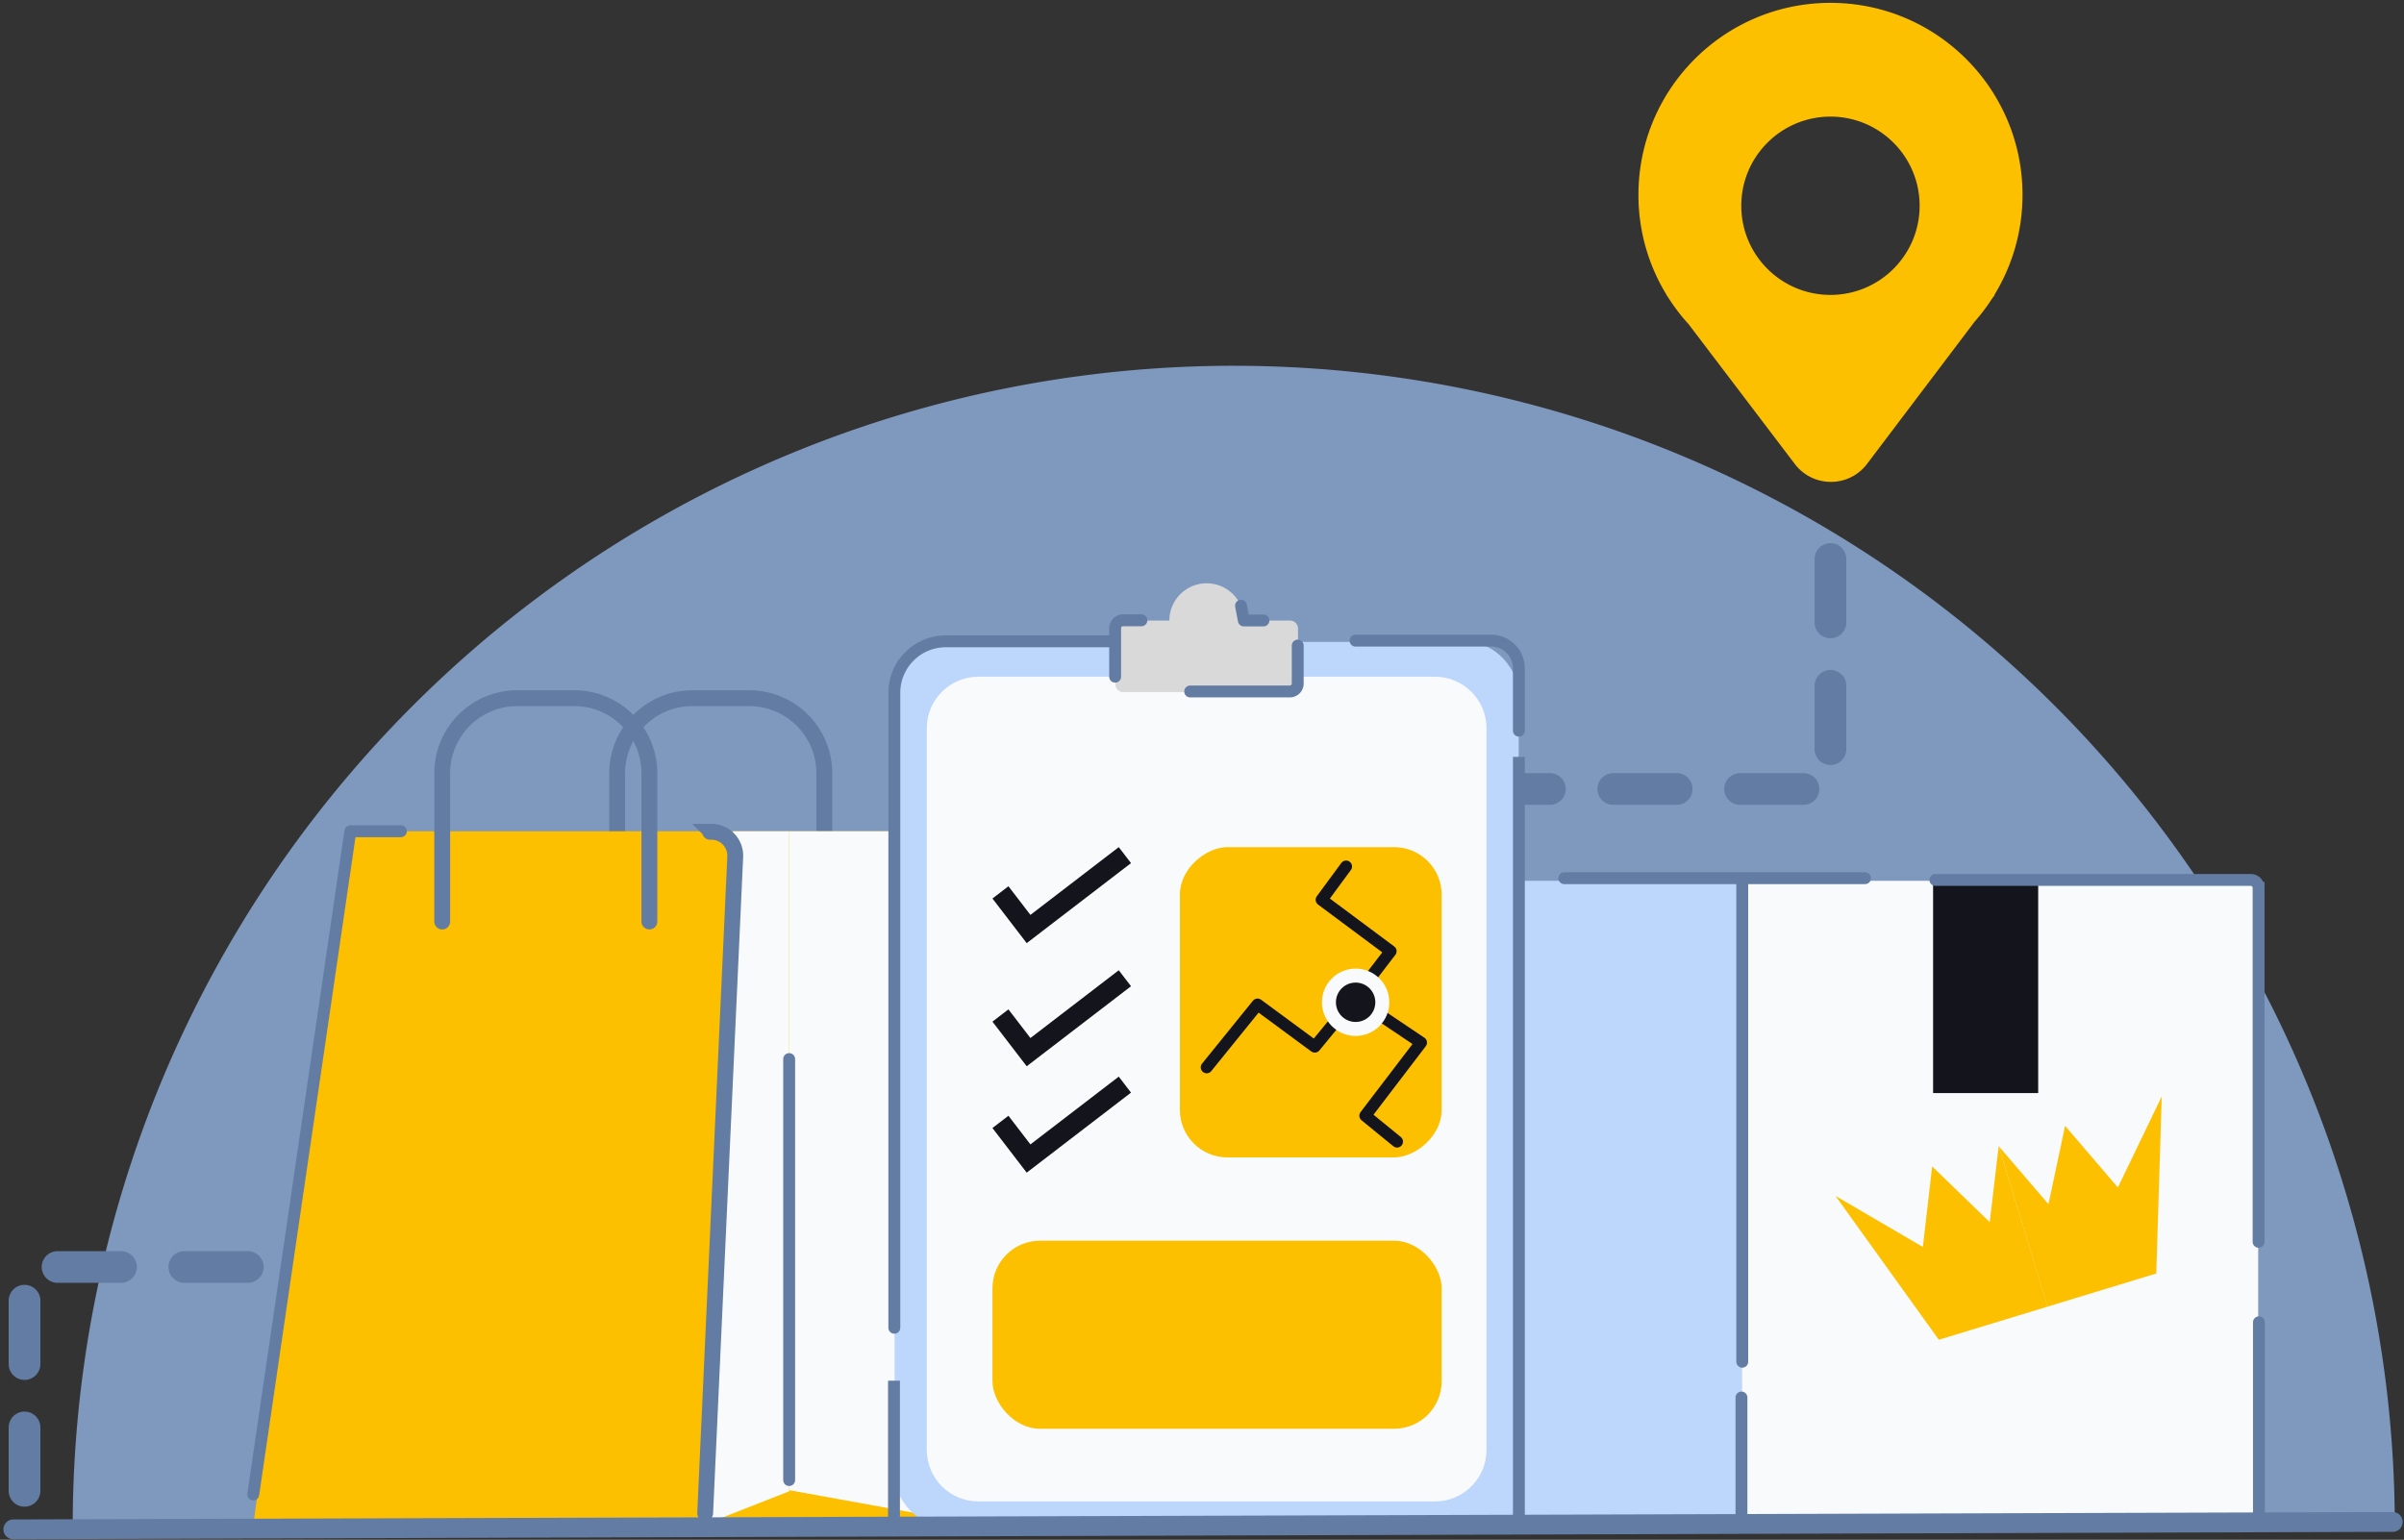 <svg xmlns="http://www.w3.org/2000/svg" width="565" height="362" fill="none"><rect width="100%" height="100%" fill="#333333" stroke="none"/><g clip-path="url(#a)"><path fill="#7F98BE" d="M17.089 358.867A272.87 272.87 0 0 1 289.962 85.993a272.88 272.88 0 0 1 192.951 79.923 272.87 272.87 0 0 1 79.923 192.951z"/></g><path stroke="#637CA3" stroke-linecap="round" stroke-width="3.726" d="M145.049 216.643v-34.845c0-9.751 7.905-17.655 17.655-17.655h13.377c9.751 0 17.655 7.904 17.655 17.655v34.845"/><path fill="#FDC000" d="M215.384 195.432H81.56L59.517 358.615h164.007z"/><path stroke="#637CA3" stroke-linecap="round" stroke-linejoin="round" stroke-width="2.794" d="M94.223 195.432H82.34L59.521 351.353"/><path fill="#F9FAFB" d="M185.473 195.432h-13.209l-7.17 163.183 20.379-8.009z"/><path fill="#F9FAFB" d="M216.42 195.432h-30.953v154.905l47.785 8.658z"/><path stroke="#637CA3" stroke-linecap="round" stroke-width="2.794" d="M185.473 347.963v-98.98"/><path stroke="#637CA3" stroke-linecap="round" stroke-width="3.726" d="M103.933 216.643v-34.845c0-9.751 7.904-17.655 17.655-17.655h13.377c9.75 0 17.655 7.904 17.655 17.655v34.845m14.259-21.089h.309a5.615 5.615 0 0 1 5.609 5.871l-7.064 154.306"/><path fill="#F9FAFB" d="M409.337 207.074h121.398v151.921H409.337z"/><path fill="#FDC000" d="m508.062 257.772-1.285 41.621-25.559 7.789-11.478-37.727 11.699 13.645 3.911-18.416 12.401 14.493z"/><path fill="#FDC000" d="m431.383 281.155 24.29 33.816 25.559-7.789-11.495-37.727-2.099 17.871-13.527-13.1-2.19 18.931z"/><path fill="#BDD6FC" d="M343.947 207.074h65.392v151.921h-65.392z"/><path fill="#14151C" d="M454.326 207.074h24.699v49.905h-24.699z"/><path stroke="#637CA3" stroke-dasharray="14.9 14.9" stroke-linecap="round" stroke-width="7.452" d="M349.363 185.488h78.978a1.863 1.863 0 0 0 1.863-1.863V126.97M58.233 297.865H7.626a1.863 1.863 0 0 0-1.863 1.863v55.489"/><rect width="146.683" height="208.087" x="210.251" y="150.908" fill="#BDD6FC" rx="12.109"/><path stroke="#637CA3" stroke-linecap="round" stroke-linejoin="round" stroke-width="2.794" d="M318.586 150.615h31.87a6.52 6.52 0 0 1 6.52 6.521v14.637"/><path fill="#F9FAFB" d="M217.818 171.204c0-6.688 5.422-12.109 12.11-12.109h107.324c6.687 0 12.109 5.421 12.109 12.109v169.671c0 6.688-5.422 12.11-12.109 12.11H229.928c-6.688 0-12.11-5.422-12.11-12.11z"/><path fill="#D9D9D9" fill-rule="evenodd" d="M292.36 145.895a8.765 8.765 0 0 0-17.53 0h-10.844a1.863 1.863 0 0 0-1.863 1.863v13.091c0 1.029.834 1.863 1.863 1.863h39.215a1.863 1.863 0 0 0 1.863-1.863v-13.091a1.863 1.863 0 0 0-1.863-1.863z" clip-rule="evenodd"/><path fill="#14151C" fill-rule="evenodd" d="m265.818 202.918-2.883-3.757-20.761 15.93-5.168-6.736-3.757 2.883 8.052 10.494 3.757-2.883-.002-.001zm0 28.946-2.883-3.756-20.761 15.93-5.168-6.736-3.757 2.883 8.052 10.493 3.757-2.882-.002-.001zm0 25.01-2.883-3.757-20.761 15.93-5.168-6.736-3.757 2.883 8.052 10.494 3.757-2.883-.002-.001z" clip-rule="evenodd"/><rect width="105.575" height="44.206" x="233.256" y="291.692" fill="#FDC000" rx="11.178"/><rect width="72.944" height="61.529" x="277.299" y="272.105" fill="#FDC000" rx="11.178" transform="rotate(-90 277.299 272.105)"/><path stroke="#14151C" stroke-linecap="round" stroke-linejoin="round" stroke-width="2.794" d="m283.598 250.932 11.952-14.78 13.459 9.917 9.386-11.422m-2.03-30.938-5.762 7.828 16.236 12.088-8.444 11.022m0 0 15.585 10.471-13.105 17.178 7.467 6.097"/><circle cx="318.605" cy="235.634" r="7.916" fill="#F9FAFB"/><circle cx="318.605" cy="235.634" r="4.63" fill="#14151C"/><path stroke="#637CA3" stroke-linejoin="round" stroke-width="2.794" d="M356.979 177.938v180.185"/><path fill="#FDC000" fill-rule="evenodd" d="M475.341 45.801c0 8.622-2.418 16.68-6.612 23.531h.111l-.655.866a45.4 45.4 0 0 1-4.112 5.44l-25.271 33.424c-4.256 5.629-12.711 5.638-16.979.018l-24.948-32.851a45.3 45.3 0 0 1-4.964-6.537l-.273-.36h.05a44.9 44.9 0 0 1-6.612-23.53c0-24.927 20.207-45.133 45.132-45.133 24.926 0 45.133 20.206 45.133 45.132m-45.139 23.532c11.575 0 20.958-9.383 20.958-20.958s-9.383-20.958-20.958-20.958-20.958 9.383-20.958 20.958 9.383 20.958 20.958 20.958" clip-rule="evenodd"/><path stroke="#637CA3" stroke-linecap="round" stroke-width="4.657" d="m3.13 359.552 559.231-1.748"/><path stroke="#637CA3" stroke-linecap="round" stroke-linejoin="round" stroke-width="2.794" d="M409.472 206.461v113.678m0-113.678h28.855m-28.855 0h-41.828"/><path stroke="#637CA3" stroke-linecap="round" stroke-width="2.794" d="M409.287 328.555v29.594H530.91v-47.277m-.086-18.931v-83.209a1.864 1.864 0 0 0-1.863-1.863h-74.092"/><path stroke="#637CA3" stroke-linecap="round" stroke-linejoin="round" stroke-width="2.794" d="M304.998 151.781v8.92a1.863 1.863 0 0 1-1.863 1.863h-23.409m-11.463-16.735h-4.314a1.863 1.863 0 0 0-1.863 1.863v3.079m0 8.312v-8.312m0 0h-39.785c-6.688 0-12.11 5.421-12.11 12.109v149.276"/><path stroke="#637CA3" stroke-linejoin="round" stroke-width="2.794" d="M210.11 324.597v34.014"/><path stroke="#637CA3" stroke-linecap="round" stroke-linejoin="round" stroke-width="2.794" d="M296.943 145.871h-4.61l-.666-3.471"/><defs><clipPath id="a"><path fill="#fff" d="M16.828 85.78H563.13V359.5H16.828z"/></clipPath></defs></svg>